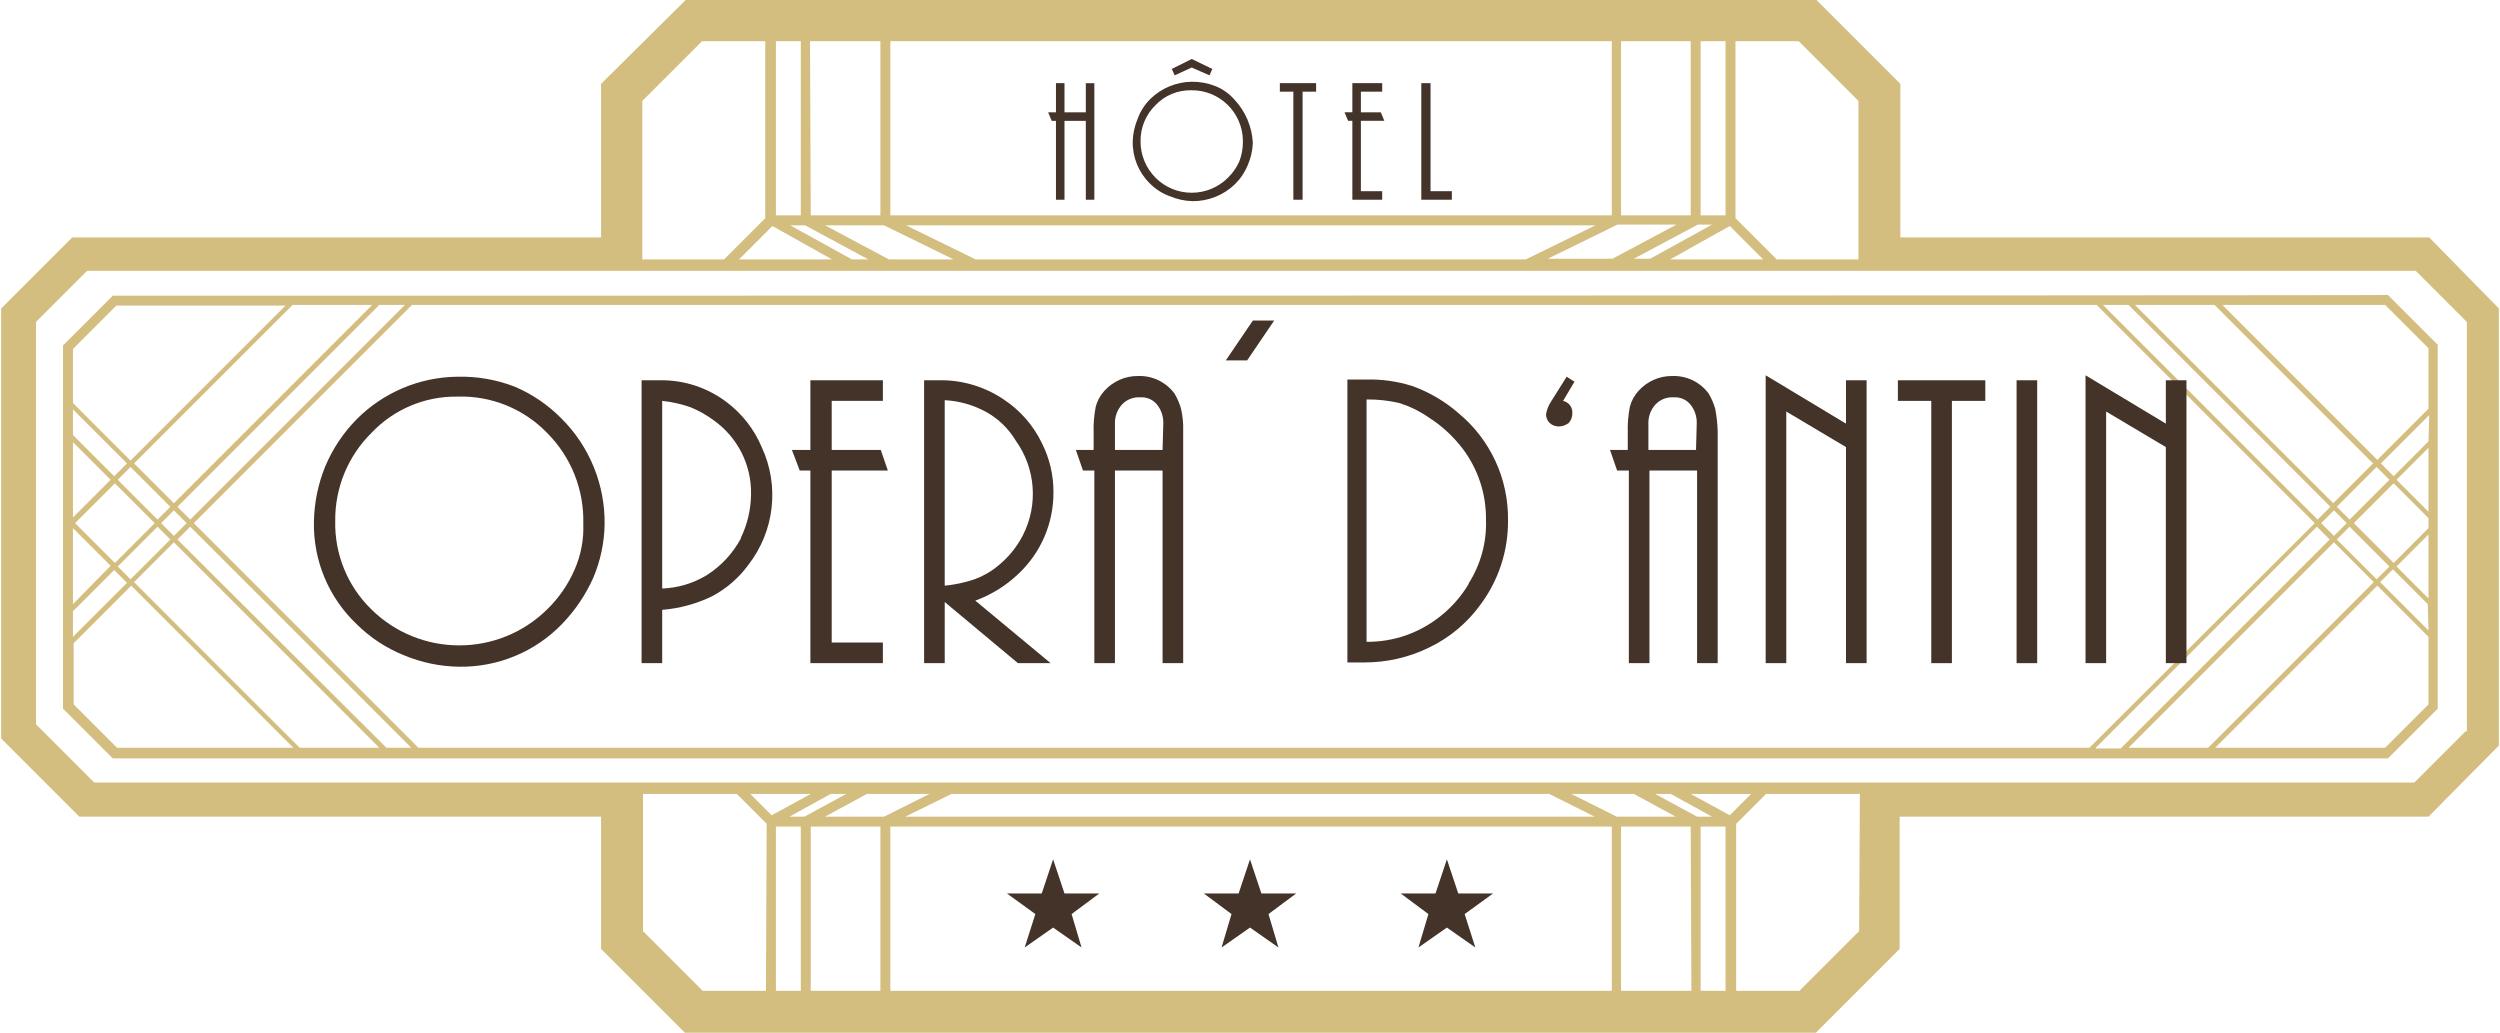 <svg viewBox="0 0 351.4 145.3" xmlns="http://www.w3.org/2000/svg" width="351" height="145"><path d="m15.7 41.6-7 7v51.1l7 7h320.1l7-7v-51.2l-7-7c.1.1-320.1.1-320.1.1zm295.7 1.3 22.3 22.3-5.6 5.6-27.9-27.9zm19 31.2 5.6 5.6-1.8 1.8-5.6-5.6zm-2.2 1.3-1.8-1.8 1.8-1.8 1.8 1.8zm.4-4.1 5.6-5.6 1.8 1.8-5.6 5.6zm-29.3-28.4 28.4 28.4-1.8 1.8-30.2-30.2zm-242.5 0-30.2 30.2-1.8-1.8 28.4-28.4zm-35.2 30.7-5.6 5.6-5.6-5.6 5.6-5.6zm-5.2-6.1 1.8-1.8 5.6 5.6-1.8 1.8zm5.6 6.6 1.8 1.8-5.6 5.6-1.8-1.8zm.5-.5 1.8-1.8 1.8 1.8-1.8 1.8zm29.7-30.7-27.9 27.9-5.6-5.6 22.3-22.3zm-42.1 6.2 6.1-6.1h23.8l-21.8 21.8-8.1-8.1zm0 8.5 7.6 7.6-1.8 1.8-5.8-5.8zm0 4.6 5.3 5.3-5.3 5.3zm0 12.1 5.3 5.3-5.3 5.4zm0 11.7 5.8-5.8 1.8 1.8-7.6 7.6zm6.2 19.2-6.1-6.1v-8.6l8.1-8.1 22.8 22.8zm25.7 0-23.3-23.3 5.6-5.6 28.9 28.9zm12.2 0-29.4-29.3 1.8-1.8 31.1 31.1zm4.5 0-31.6-31.6 30.7-30.7h237l30.7 30.7-31.7 31.6zm236 0 31.1-31.1 1.8 1.8-29.4 29.4h-3.5zm4.6 0 28.9-28.9 5.6 5.6-23.3 23.3zm42.2-6.1-6.1 6.1h-23.9l22.8-22.8 7.2 7.2zm0-10.4-6.8-6.8 1.8-1.8 4.9 4.9s.1 3.7.1 3.7zm0-4.5-4.5-4.5 4.5-4.5zm0-9.9-4.9 4.9-5.6-5.6 5.6-5.6 4.9 4.9zm0-2.3-4.5-4.5 4.5-4.5zm0-9.9-4.9 4.9-1.8-1.8 6.8-6.8zm0-4.6-7.2 7.2-21.8-21.8h22.9l6.1 6.1zm.1-24.1h-74.4v-21.6l-11.8-11.8h-159.1l-11.9 11.8v21.6h-74.4l-10 10v60.5l11 11h73.4v18.6l11.8 11.8h159.1l11.8-11.8v-18.6h74.4l9.9-10v-61.5zm-97.6-27.6h8.9l8.4 8.4v22.3h-11.5l-5.8-5.8zm3.9 30.7h-13.1l8.4-4.7zm-8.8-30.7h3.5v24.5h-3.5zm1.6 25.8-8.7 4.8h-2.3l9-4.8zm-12.8-25.8h9.8v24.5h-9.8zm7.8 25.8-9 4.8h-9.1l9.8-4.8zm-21.2 4.9h-77.4l-9.8-4.8h97zm-89.4-30.7h101.5v24.5h-101.5zm8.9 30.7h-9.1l-9-4.8h8.3zm-20.2-30.7h9.9v24.5h-9.8s-.1-24.5-.1-24.5zm8.2 30.7h-2.3l-8.7-4.8h2.1zm-13-30.7h3.5v24.5h-3.5zm7.9 30.7h-13.1l4.7-4.7zm-26.7-22.3 8.4-8.4h8.9v24.9l-5.8 5.8h-11.5zm17.4 125.2h-8.9l-8.4-8.4v-19.3h13.2l4.2 4.2zm-2.2-27.7h8.5l-5.5 3zm7.1 27.7h-3.5v-23.1h3.5zm-1.6-24.5 5.8-3.2h2.2l-5.9 3.2zm12.8 24.5h-9.8v-23.1h9.8zm-7.8-24.5 5.9-3.2h8.8l-6.4 3.2zm17.8-3.2h84.1l6.4 3.2h-97zm92.8 27.7h-101.4v-23.1h101.5v23.1zm-5.6-27.7h8.8l5.9 3.2h-8.3zm16.9 27.7h-9.9v-23.1h9.8zm-5.1-27.7h2.2l5.8 3.2h-2.1zm9.9 27.7h-3.5v-23.1h3.5zm-4.9-27.7h8.5l-3 3zm23.7 19.3-8.4 8.4h-8.9v-23.5l4.2-4.2h13.2zm85.3-28.1-7.2 7.2h-326.4l-8.2-8.2v-56.6l7.2-7.2h327.6l7.2 7.2v57.6z" fill="#d3be80"/><g fill="#443329"><path d="m179.1 45.1h-3l-3.8 5.6h3z"/><path d="m166 57.5c-.21-.73-.52-1.44-.9-2.1-1.18-1.62-3.09-2.56-5.1-2.5-1.83-.03-3.58.74-4.8 2.1-.57.63-.98 1.38-1.2 2.2-.24 1.22-.34 2.46-.3 3.7v2.4h-2.5l1 2.9h1.6v27.1h2.9v-27.1h6.7v27.1h2.9v-32.6c.04-1.08-.07-2.15-.3-3.2zm-2.6 5.8h-6.7v-3.6c-.05-1.03.31-2.04 1-2.8.67-.71 1.63-1.07 2.6-1 .88-.05 1.74.32 2.3 1 .62.76.94 1.72.9 2.7 0 0-.1 3.7-.1 3.7z"/><path d="m241.15 57.5c-.21-.73-.52-1.44-.9-2.1-1.18-1.62-3.09-2.56-5.1-2.5-1.83-.03-3.58.74-4.8 2.1-.57.63-.98 1.38-1.2 2.2-.24 1.22-.34 2.46-.3 3.7v2.4h-2.5l1 2.9h1.65v27.1h2.9v-27.1h6.7v27.1h2.9v-32.6c-.03-1.07-.15-2.14-.35-3.2zm-2.7 5.8h-6.7v-3.6c-.05-1.03.31-2.04 1-2.8.67-.71 1.63-1.07 2.6-1 .88-.05 1.74.32 2.3 1 .62.76.94 1.72.9 2.7 0 0-.1 3.7-.1 3.7z"/><path d="m205 58.1c-1.91-1.66-4.12-2.95-6.5-3.8-2.1-.66-4.3-.97-6.5-.9h-2.6v39.8h2.4c3.15 0 6.27-.71 9.1-2.1 2.86-1.37 5.34-3.43 7.2-6 2.57-3.43 3.94-7.61 3.9-11.9.08-5.84-2.49-11.39-7-15.1zm1.5 24c-2.02 3.4-5.17 5.99-8.9 7.3-1.77.61-3.63.91-5.5.9v-34.1c1.55-.02 3.09.15 4.6.5 1.46.46 2.84 1.13 4.1 2 1.85 1.17 3.47 2.66 4.8 4.4 2.18 2.87 3.34 6.39 3.3 10 .12 3.18-.74 6.32-2.45 9z"/><path d="m220.25 53-2.2 3.5c-.36.54-.6 1.16-.7 1.8 0 .45.18.88.5 1.2.35.33.82.5 1.3.5.51-.01 1-.19 1.4-.5.34-.39.52-.89.5-1.4.05-.81-.51-1.53-1.3-1.7l1.6-2.7z"/><path d="m283.55 53.5h2.9v39.8h-2.9z"/><path d="m259.55 59.6-11.3-6.8v40.5h2.9v-35.4l8.4 5v30.4h2.9v-39.8h-2.9z"/><path d="m266.85 56.4h4.7v36.9h2.9v-36.9h4.7v-2.9h-12.3z"/><path d="m107 62.9c-1.05-2.49-2.74-4.67-4.9-6.3-2.7-2.06-6.01-3.15-9.4-3.1h-2.6v39.8h2.9v-7.5c2.43-.2 4.8-.84 7-1.9 2.01-1.06 3.76-2.57 5.1-4.4 3.7-4.74 4.44-11.15 1.9-16.6zm-2.9 12.8c-1.13 2.12-2.78 3.91-4.8 5.2-1.9 1.16-4.07 1.82-6.3 1.9v-26.4c1.36.14 2.71.44 4 .9 1.14.47 2.21 1.07 3.2 1.8 3.41 2.39 5.4 6.33 5.3 10.5-.03 2.12-.52 4.2-1.45 6.1z"/><path d="m143.05 80.8c3.2-2.97 5.01-7.14 5-11.5.02-2.39-.53-4.76-1.6-6.9-1.2-2.52-3.07-4.66-5.4-6.2-2.68-1.81-5.86-2.76-9.1-2.7h-2.1v39.8h2.9v-8.6l10.3 8.6h4.6l-10.6-8.8c2.23-.81 4.27-2.07 6-3.7zm-10.3 1.6v-26.1c2.07.11 4.09.69 5.9 1.7 1.69.95 3.1 2.33 4.1 4 2.79 3.9 3.18 9.03 1 13.3-.85 1.66-2.04 3.13-3.5 4.3-.98.82-2.1 1.46-3.3 1.9-1.36.46-2.77.76-4.2.9z"/><path d="m304.55 53.5v6.1l-11.3-6.8v40.5h2.9v-35.4l8.4 5v30.4h2.9v-39.8z"/><path d="m124.75 66.2-1-2.9h-6.9v-6.9h7.2v-2.9h-10.2v9.8h-2.6l1.1 2.9h1.5v27.1h10.2v-2.9h-7.2v-24.2z"/><path d="m78.85 58.9c-1.88-1.92-4.13-3.45-6.6-4.5-2.58-1-5.33-1.47-8.1-1.4-5.32.07-10.4 2.22-14.15 6-1.87 1.9-3.36 4.14-4.4 6.6-1.01 2.48-1.55 5.12-1.6 7.8-.11 5.43 2.06 10.66 6 14.4 1.91 1.9 4.19 3.4 6.7 4.4 2.44 1.02 5.05 1.56 7.7 1.6 5.46.09 10.71-2.08 14.5-6 1.83-1.89 3.32-4.09 4.4-6.5 1.01-2.38 1.55-4.92 1.6-7.5.08-5.58-2.1-10.96-6.05-14.9zm1.8 21.3c-.9 2.06-2.19 3.93-3.8 5.5-6.87 6.8-17.93 6.8-24.8 0-3.33-3.26-5.15-7.75-5.05-12.4-.05-4.65 1.79-9.13 5.1-12.4 3.14-3.32 7.53-5.17 12.1-5.1 4.73-.15 9.31 1.7 12.6 5.1 3.39 3.38 5.23 8.01 5.1 12.8.09 2.23-.34 4.46-1.25 6.5z"/><path d="m173.5 14c-.74-.84-1.66-1.49-2.7-1.9-1.05-.41-2.17-.61-3.3-.6-2.17.03-4.24.89-5.8 2.4-.8.79-1.42 1.74-1.8 2.8-.43 1.01-.67 2.1-.7 3.2-.04 2.21.82 4.35 2.4 5.9.79.8 1.74 1.42 2.8 1.8 1.01.43 2.1.67 3.2.7 2.24.02 4.4-.84 6-2.4.78-.77 1.39-1.69 1.8-2.7.42-.98.66-2.03.7-3.1-.12-2.28-1.04-4.44-2.6-6.1zm.7 8.7c-.38.86-.92 1.64-1.6 2.3-2.81 2.82-7.37 2.82-10.18.02-1.36-1.36-2.12-3.2-2.12-5.12-.03-1.92.73-3.76 2.1-5.1 1.3-1.37 3.11-2.13 5-2.1 3.96-.07 7.23 3.08 7.3 7.04v.26c0 .92-.17 1.84-.5 2.7z"/><path d="m201.1 11.7h-1.3v16.4h4.3v-1.2h-3z"/><path d="m194.6 17-.5-1.2h-2.8v-2.9h3v-1.2h-4.2v4.1h-1.1l.5 1.2h.6v11.1h4.2v-1.2h-3v-9.9z"/><path d="m179.9 12.9h1.9v15.2h1.3v-15.2h1.9v-1.2h-5.1z"/><path d="m167.5 9.5 2.5 1.1.4-.9-2.9-1.4-2.8 1.4.4.9z"/><path d="m152.6 15.8h-3v-4.1h-1.2v4.1h-1.1l.5 1.2h.6v11.1h1.2v-11.1h3v11.1h1.2v-16.4h-1.2z"/><path d="m199.4 133.3 4-2.8 4 2.8-1.5-4.7 4-2.9h-4.9l-1.6-4.8-1.6 4.8h-4.9l3.9 2.9z"/><path d="m171.7 133.3 4-2.8 4 2.8-1.4-4.7 3.9-2.9h-4.9l-1.6-4.8-1.6 4.8h-4.9l3.9 2.9z"/><path d="m144 133.3 4-2.8 4 2.8-1.4-4.7 3.9-2.9h-4.9l-1.6-4.8-1.6 4.8h-4.9l4 2.9z"/></g></svg>